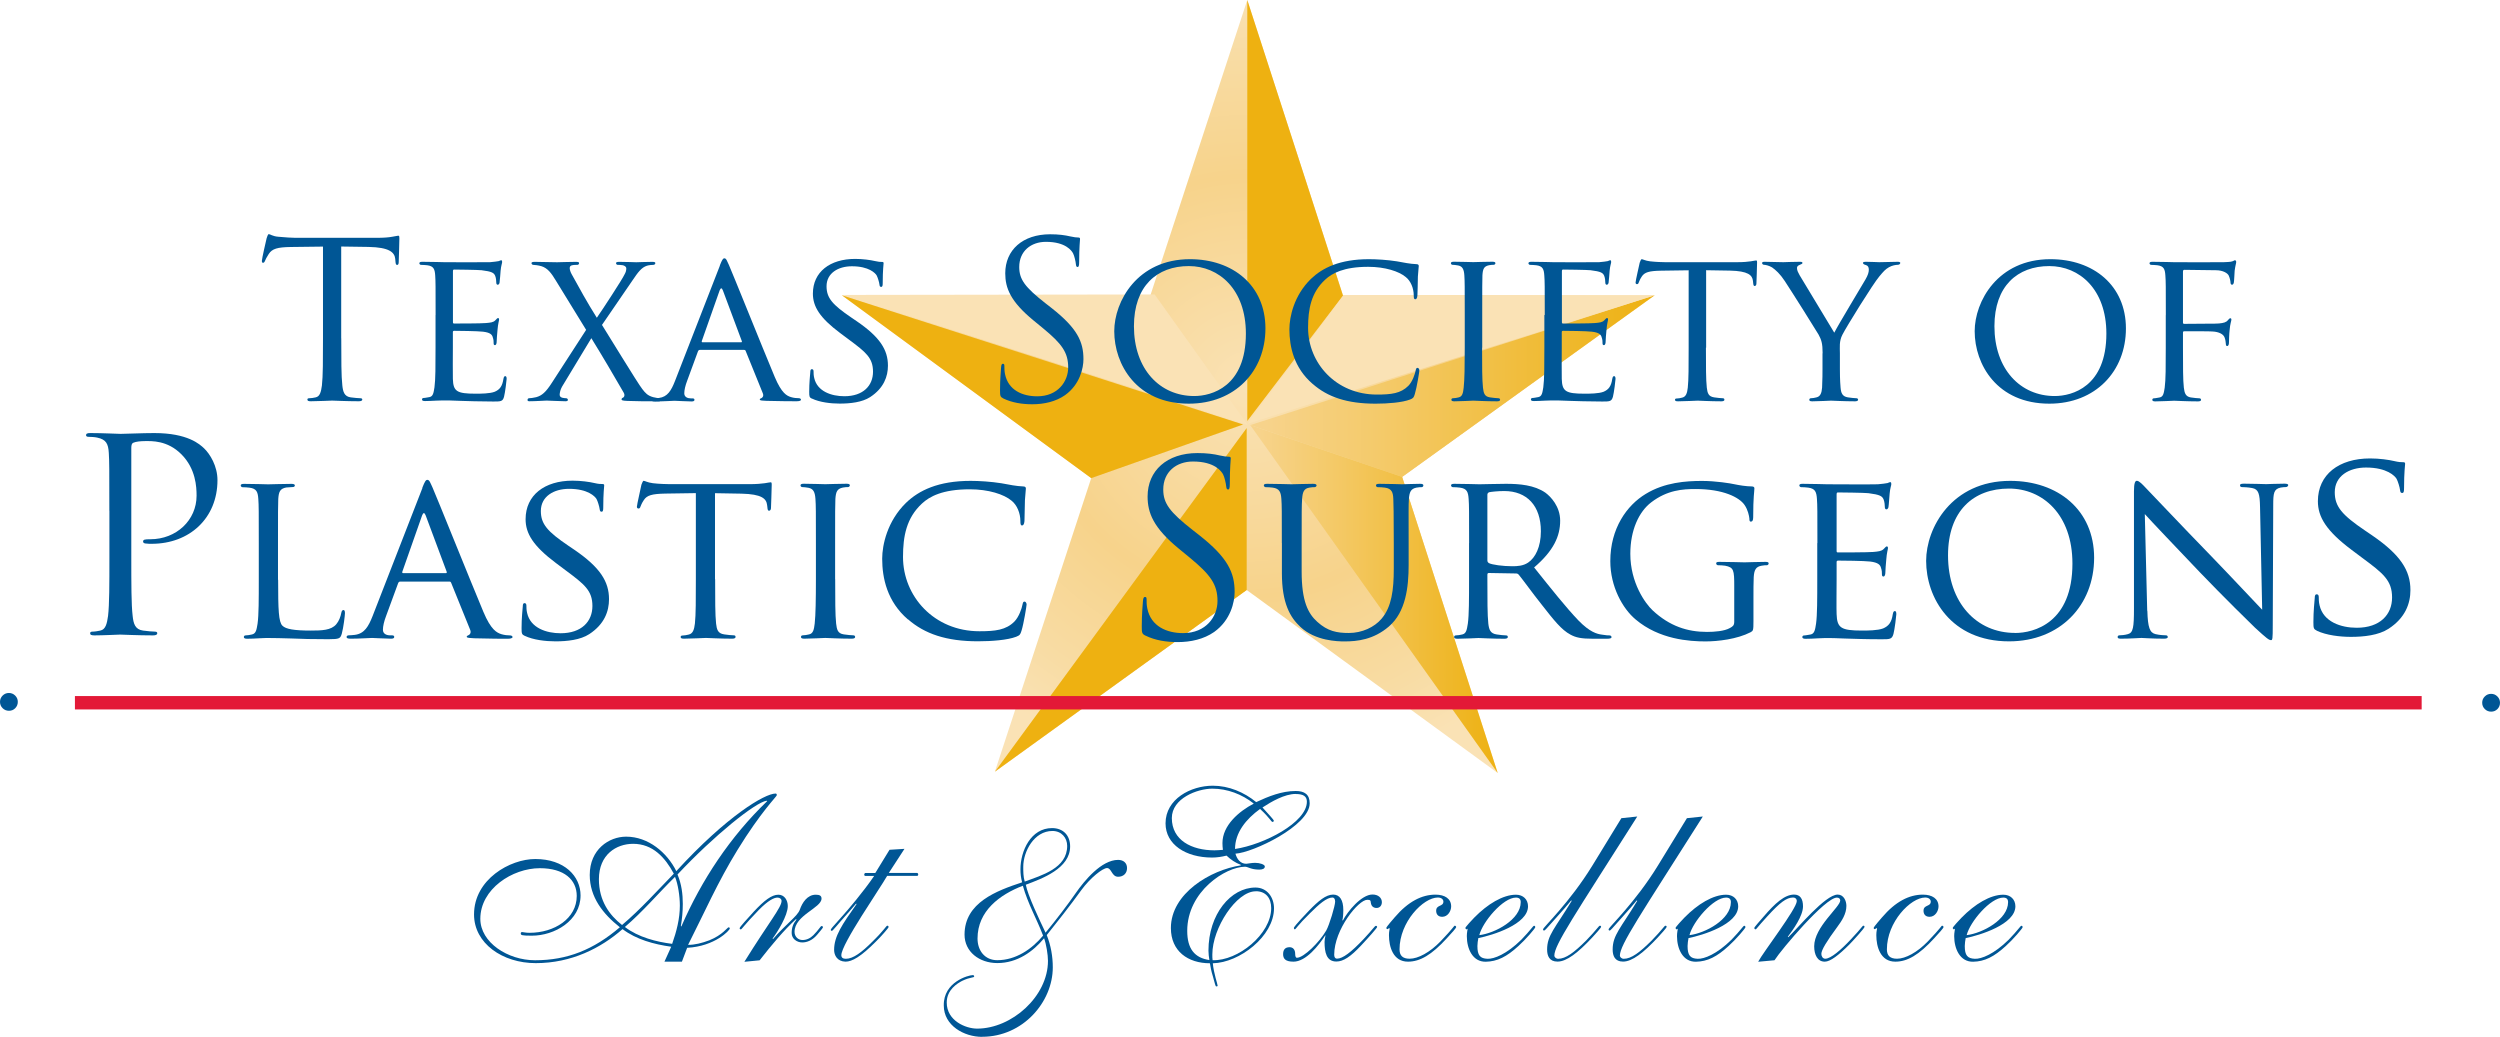 <?xml version="1.0" encoding="UTF-8"?>
<svg xmlns="http://www.w3.org/2000/svg" xmlns:xlink="http://www.w3.org/1999/xlink" viewBox="0 0 373.39 154.86">
  <defs>
    <style>
      .cls-1 {
        fill: url(#linear-gradient);
      }

      .cls-1, .cls-2, .cls-3, .cls-4, .cls-5, .cls-6 {
        stroke-width: 0px;
      }

      .cls-2 {
        fill: #005695;
      }

      .cls-3 {
        fill: #fae2b5;
      }

      .cls-4 {
        fill: #eeb111;
      }

      .cls-5 {
        fill: url(#linear-gradient-2);
      }

      .cls-6 {
        fill: url(#radial-gradient);
      }

      .cls-7 {
        fill: none;
        stroke: #e31937;
        stroke-width: 2px;
      }
    </style>
    <radialGradient id="radial-gradient" cx="186.44" cy="57.72" fx="186.44" fy="57.72" r="59.23" gradientUnits="userSpaceOnUse">
      <stop offset="0" stop-color="#fae2b5"/>
      <stop offset=".53" stop-color="#f7d38b"/>
      <stop offset=".84" stop-color="#f8dca4"/>
      <stop offset="1" stop-color="#fae2b5"/>
    </radialGradient>
    <linearGradient id="linear-gradient" x1="186.73" y1="57.67" x2="247.14" y2="57.67" gradientUnits="userSpaceOnUse">
      <stop offset=".04" stop-color="#f7d38b"/>
      <stop offset=".32" stop-color="#f4ca6a"/>
      <stop offset=".94" stop-color="#eeb319"/>
      <stop offset="1" stop-color="#eeb111"/>
    </linearGradient>
    <linearGradient id="linear-gradient-2" y1="89.47" x2="223.69" y2="89.47" xlink:href="#linear-gradient"/>
  </defs>
  <g id="star">
    <g>
      <polygon class="cls-6" points="186.29 0 200.58 44.1 247.14 44.1 209.42 71.23 223.69 115.45 186.2 88.12 148.59 115.26 162.98 71.41 125.74 44.1 171.82 44.1 186.29 0 186.29 0"/>
      <polygon class="cls-4" points="186.29 0 186.29 62.88 200.58 44.15 186.29 0 186.29 0"/>
      <polygon class="cls-4" points="148.59 115.26 186.2 63.93 186.2 88.12 148.59 115.26 148.59 115.26"/>
      <polygon class="cls-1" points="247.14 44.1 186.73 63.49 209.42 71.23 247.14 44.1 247.14 44.1"/>
      <polygon class="cls-5" points="223.69 115.45 186.73 63.49 209.42 71.23 223.69 115.45 223.69 115.45"/>
      <polygon class="cls-4" points="125.74 44.1 185.67 63.4 162.98 71.41 125.74 44.1 125.74 44.1"/>
      <polygon class="cls-3" points="125.98 44.05 186.38 63.49 172.45 43.98 125.98 44.05 125.98 44.05"/>
      <polygon class="cls-3" points="247.14 44.1 186.33 63.29 200.67 44.08 247.14 44.1 247.14 44.1"/>
    </g>
  </g>
  <g id="line_dots" data-name="line/dots">
    <line class="cls-7" x1="11.19" y1="104.96" x2="361.69" y2="104.96"/>
    <path class="cls-2" d="m.39,105.77c-.26-.26-.39-.58-.39-.94s.13-.68.39-.94c.26-.26.58-.39.94-.39s.68.13.94.39c.26.26.39.57.39.94s-.13.68-.38.94c-.25.26-.57.39-.94.39s-.69-.13-.95-.39Z"/>
    <path class="cls-2" d="m371.12,105.9c-.26-.26-.39-.57-.39-.94s.13-.68.39-.94c.26-.26.57-.39.94-.39s.68.13.94.39.39.57.39.94-.13.68-.38.94c-.25.26-.57.39-.94.39s-.69-.13-.95-.39Z"/>
  </g>
  <g id="art_" data-name="art &amp;amp;">
    <g>
      <path class="cls-2" d="m101.83,143.63h-2.59l1.01-2.23c-2.59-.36-5.22-1.08-7.27-2.63-3.24,2.84-7.63,5.08-12.96,5.08-4.97,0-9.22-2.95-9.22-7.27,0-5.26,5.4-8.28,9.14-8.28,4.39,0,6.77,2.59,6.77,5.44,0,3.78-3.89,6.01-7.27,6.01-1.48,0-1.66-.07-1.66-.32,0-.14.04-.22.22-.22s.47.11,1.08.11c3.71,0,7.06-2.12,7.06-5.51,0-2.41-1.87-4.14-5.51-4.14-4.1,0-8.89,3.1-8.89,7.56,0,3.53,4.1,6.19,8.17,6.19,4.82,0,8.75-1.58,12.67-4.93-2.52-1.98-4.5-4.5-4.5-7.81,0-3.82,2.88-5.72,5.44-5.72,3.31,0,6.12,2.38,7.49,5.15,7.52-8.21,13.21-11.59,14.83-11.59.14,0,.18.11.18.25,0,.18-2.38,2.48-5.87,8.17-2.95,4.79-4.97,9.43-7.38,14.18,1.01,0,2.02-.25,3.17-.68,1.98-.79,2.7-1.94,2.88-1.94.11,0,.18.07.18.18,0,.25-2.2,2.66-6.37,2.88l-.79,2.09Zm-8.93-5.47c2.77-2.34,5.18-5.04,7.74-7.67-1.3-2.41-3.13-4.46-6.08-4.46-2.52,0-5.11,1.62-5.11,5.29,0,3.24,1.58,5.36,3.46,6.84Zm7.92-7.2c-2.52,2.48-4.79,5.18-7.49,7.49,2.02,1.55,4.75,2.23,7.06,2.52.65-1.84,1.15-3.74,1.15-5.72,0-1.44-.29-3.24-.72-4.28Zm.94,7.42c3.02-6.95,7.31-13.43,12.82-18.72l-.07-.07c-1.66.22-7.85,5.18-13.32,11.02.61,1.44.79,2.95.79,4.39,0,1.15-.11,2.27-.29,3.31l.07.07Z"/>
      <path class="cls-2" d="m111.19,143.63c3.64-5.87,5.54-8.1,5.54-9.07,0-.29-.25-.5-.61-.5-.5,0-1.37.4-2.81,1.87-2.2,2.27-2.52,2.88-2.66,2.88-.11,0-.18-.07-.18-.18,0-.18,1.22-1.48,2.12-2.48,1.55-1.66,2.66-2.52,3.67-2.52.9,0,1.4.83,1.4,1.69,0,1.44-1.55,3.89-2.27,4.86l.07.07c1.91-2.23,3.67-3.42,4-4.39.36-1.04,1.12-2.23,2.38-2.23.61,0,.86.18.86.58,0,1.4-4.03,2.48-4.03,4.97,0,.72.54,1.22,1.19,1.22.58,0,1.15-.25,1.62-.72.79-.79,1.08-1.37,1.22-1.37.11,0,.22.07.22.18s-.58.76-.9,1.15c-.72.83-1.51,1.12-2.2,1.12-.79,0-1.58-.54-1.58-1.4s.25-1.44.72-2.02l-.07-.07c-1.87,1.73-3.6,3.82-5.44,6.16l-2.27.22Z"/>
      <path class="cls-2" d="m132.86,126.92l2.23-.14-2.34,3.6h4.21c.07,0,.18.07.18.22,0,.11-.04.22-.18.22h-4.46c-1.12,1.98-6.84,10.19-6.84,11.84,0,.36.22.54.68.54,1.08,0,2.34-.94,3.96-2.56,1.84-1.8,2.05-2.38,2.23-2.38.14,0,.18.07.18.22,0,.11-1.15,1.44-1.94,2.2-2.2,2.2-3.49,2.95-4.5,2.95-1.22-.04-1.69-.94-1.69-1.76,0-2.05,1.22-3.82,3.35-6.84l-.07-.07c-.68.83-1.22,1.4-2.2,2.52-.32.36-1.3,1.55-1.4,1.55s-.18-.04-.18-.14c0-.14.14-.29,1.55-1.87,1.08-1.19,3.28-3.78,4.93-6.19h-1.3c-.14,0-.18-.11-.18-.22s.11-.22.14-.22h1.51l2.12-3.46Z"/>
      <path class="cls-2" d="m146.68,154.86c-2.7,0-5.72-1.69-5.72-4.68-.07-3.56,3.74-4.54,4.32-4.54.18,0,.22.11.22.18,0,.25-.54.07-1.8.68-.68.36-2.3,1.3-2.3,3.24,0,2.7,2.81,3.89,4.54,3.89,5.18,0,10.58-4.82,10.58-10.12,0-.9-.25-2.48-.58-3.38-1.62,1.98-4,3.71-6.98,3.71-2.7,0-4.9-1.69-4.9-4.25,0-4.79,4.79-6.55,8.6-7.81-.18-.65-.25-1.3-.25-1.94,0-2.74,1.55-6.16,4.72-6.16,1.66,0,2.7,1.08,2.7,2.74,0,3.28-4.14,4.79-6.62,5.72.29,1.58,2.05,5.26,2.95,7.16,1.58-1.91,3.46-4.39,4.5-5.9,1.3-1.87,3.85-4.97,6.34-4.97.76,0,1.33.43,1.33,1.22s-.54,1.3-1.33,1.3c-.97,0-.97-1.3-1.66-1.3-.65,0-2.52,1.48-3.85,3.31-1.69,2.34-3.56,4.72-5.15,6.7.61,1.55.9,3.17.9,4.82,0,5.18-4.46,10.37-10.55,10.37Zm2.27-11.45c2.77,0,5.18-1.66,6.84-3.67-.97-2.56-2.27-4.75-3.02-7.45-3.46,1.33-6.77,3.78-6.77,7.88,0,1.8,1.08,3.24,2.95,3.24Zm4.1-11.74c2.52-.94,6.34-1.98,6.34-5.33,0-1.22-.86-2.23-2.2-2.23-2.74,0-4.36,3.06-4.36,5.36,0,.72,0,1.48.22,2.2Z"/>
      <path class="cls-2" d="m185.31,129.16c-.79-.29-1.48-.76-2.12-1.37-.72.18-1.44.29-2.16.29-3.92,0-6.95-1.94-6.95-5.11,0-3.64,3.78-5.62,7.06-5.62,2.38,0,4.68.97,6.48,2.45,1.84-.86,3.82-1.66,5.9-1.66,1.3,0,2.09.5,2.09,1.84,0,3.35-8.5,7.38-11.09,7.52.22.79.72,1.51,1.62,1.51.22,0,.72-.14,1.33-.14.68,0,1.44.25,1.44.54,0,.32-.32.47-.83.47-1.26,0-1.69-.43-2.12-.43-2.88,0-8.64,3.67-8.64,9.58,0,2.66,1.08,4.03,3.31,4.36-.07-.43-.14-.94-.14-1.4,0-5.47,3.35-9.43,7.02-9.43,1.76,0,2.77,1.48,2.77,3.1,0,4.18-5.18,8.14-9.14,8.21.14,1.51.72,3.13.72,3.35,0,.07-.07.11-.18.11-.18,0-.18-.36-.54-1.55-.22-.68-.36-1.44-.43-1.91-3.28,0-5.83-1.8-5.83-5.26,0-5.18,5.94-8.68,10.44-9.36v-.07Zm-3.92-2.16c.4,0,.83-.04,1.26-.07-.04-.32-.07-.65-.07-1.01,0-2.66,2.48-4.75,4.68-5.9-1.76-1.4-3.96-2.23-6.19-2.23s-6.05,1.44-6.05,4.39c0,3.31,2.95,4.82,6.37,4.82Zm6.16,6.12c-2.88,0-6.48,5.47-6.48,9.43,0,.32,0,.61.04.86,3.78.14,8.75-3.89,8.75-7.78,0-1.48-.79-2.52-2.3-2.52Zm5.98-14.54c-1.66,0-3.64,1.15-4.97,2.02.83.9,1.69,1.87,1.69,1.94,0,.14-.07.22-.18.22-.22,0-.32-.5-1.87-1.94-2.09,1.51-3.74,3.53-3.74,5.98,4.32-.65,10.73-3.96,10.73-7.06,0-.79-.5-1.15-1.66-1.15Z"/>
      <path class="cls-2" d="m197.91,139.74c-.94,1.44-2.84,3.89-4.72,3.89-1.19,0-1.55-.43-1.55-1.12,0-.61.25-1.04.97-1.04.5,0,.83.36.83.97,0,.43.11.61.25.61,1.04,0,3.38-2.34,4.39-4.07.47-.83,1.33-3.71,1.33-4.32,0-.43-.18-.61-.4-.61-.86,0-1.98.97-3.35,2.34-1.91,1.87-2.12,2.41-2.27,2.41-.11,0-.14-.11-.14-.22,0-.07.18-.4,2.27-2.59,1.4-1.44,2.52-2.38,3.6-2.38,1.01,0,1.51.86,1.51,2.3,0,.72-.07,1.33-.14,1.51l.07.07c.68-1.33,2.77-3.89,4.43-3.89.86,0,1.4.5,1.4,1.15,0,.47-.29.86-.79.86-.43,0-.79-.22-.86-.79-.04-.32-.04-.43-.54-.43-1.3,0-4.93,4.43-4.93,8.21,0,.36.14.58.43.58.83,0,2.09-.94,3.96-2.92,1.4-1.48,1.66-1.98,1.84-1.98.11,0,.18.07.18.18s-1.12,1.4-2.38,2.74c-1.58,1.69-2.66,2.41-3.71,2.41-1.48,0-1.76-1.37-1.76-2.92,0-.25.07-.72.14-.97h-.07Z"/>
      <path class="cls-2" d="m215.4,136.93c-.65,0-.9-.43-.9-.9,0-.94,1.08-.58,1.08-1.37,0-.29-.25-.61-.83-.61-2.16,0-5.72,3.64-5.72,7.74,0,.94.47,1.4,1.51,1.4,1.26,0,3.02-.94,4.61-2.59,1.94-2.02,2.02-2.34,2.12-2.34.14,0,.22.11.22.22s-.65.86-1.4,1.66c-2.27,2.48-4,3.49-5.8,3.49-2.23,0-2.84-2.23-2.84-3.96,0-.58.11-.86.11-.97,0-.04-.04-.07-.07-.07-.11,0-.18.14-.25.14-.11,0-.18-.07-.18-.18,0-.07.07-.22,1.22-1.55,2.05-2.41,4.1-3.42,6.12-3.42,1.4,0,2.34.61,2.34,1.76,0,.68-.5,1.55-1.33,1.55Z"/>
      <path class="cls-2" d="m220.8,140.1c-.07.4-.14.79-.14,1.19,0,1.4.4,1.87,1.51,1.91.97.04,2.84-.68,5.04-2.84,1.4-1.44,1.76-2.09,1.91-2.09.11,0,.18.07.18.22s-1.4,1.8-2.48,2.77c-1.8,1.66-3.2,2.34-4.9,2.38-1.98.04-2.84-1.94-2.84-3.82,0-.54.11-.94.11-1.04,0-.07-.04-.07-.04-.07-.04.04-.07.11-.11.11s-.18-.14-.18-.22c0-.14,1.04-1.26,1.33-1.55,1.98-2.02,4.28-3.42,6.23-3.42,1.08,0,1.8.72,1.8,1.73,0,2.7-5.29,4.32-7.42,4.75Zm.14-.43c2.38-.29,6.19-2.34,6.19-4.93,0-.47-.25-.68-.72-.68-1.91,0-4.97,3.6-5.47,5.62Z"/>
      <path class="cls-2" d="m244.53,121.96c-9.36,14.76-12.38,19.15-12.38,20.77,0,.22.25.47.58.47,1.12,0,2.38-.94,4.18-2.74,1.62-1.66,1.87-2.2,2.05-2.2.14,0,.18.11.18.18,0,.11-.86,1.08-1.37,1.62-2.09,2.23-3.78,3.56-5.15,3.56-1.22,0-1.55-.86-1.55-1.8,0-2.16,1.19-3.17,3.67-7.27l-.07-.07c-.61.72-1.19,1.44-2.38,2.74-1.37,1.51-1.51,1.76-1.69,1.76-.11,0-.14-.11-.14-.18,0-.29,3.96-3.96,7.38-9.54l4.32-7.06,2.38-.25Z"/>
      <path class="cls-2" d="m254.32,121.96c-9.36,14.76-12.38,19.15-12.38,20.77,0,.22.25.47.58.47,1.12,0,2.38-.94,4.18-2.74,1.62-1.66,1.87-2.2,2.05-2.2.14,0,.18.11.18.18,0,.11-.86,1.08-1.37,1.62-2.09,2.23-3.78,3.56-5.15,3.56-1.22,0-1.55-.86-1.55-1.8,0-2.16,1.19-3.17,3.67-7.27l-.07-.07c-.61.72-1.19,1.44-2.38,2.74-1.37,1.51-1.51,1.76-1.69,1.76-.11,0-.14-.11-.14-.18,0-.29,3.96-3.96,7.38-9.54l4.32-7.06,2.38-.25Z"/>
      <path class="cls-2" d="m252.19,140.1c-.07.4-.14.79-.14,1.19,0,1.4.4,1.87,1.51,1.91.97.04,2.84-.68,5.04-2.84,1.4-1.44,1.76-2.09,1.91-2.09.11,0,.18.07.18.22s-1.4,1.8-2.48,2.77c-1.8,1.66-3.2,2.34-4.9,2.38-1.98.04-2.84-1.94-2.84-3.82,0-.54.11-.94.11-1.04,0-.07-.04-.07-.04-.07-.04.04-.07.11-.11.11s-.18-.14-.18-.22c0-.14,1.04-1.26,1.33-1.55,1.98-2.02,4.28-3.42,6.23-3.42,1.08,0,1.8.72,1.8,1.73,0,2.7-5.29,4.32-7.42,4.75Zm.14-.43c2.38-.29,6.19-2.34,6.19-4.93,0-.47-.25-.68-.72-.68-1.91,0-4.97,3.6-5.47,5.62Z"/>
      <path class="cls-2" d="m262.6,143.63c.68-1.33,5.76-7.92,5.76-9.04,0-.36-.25-.54-.54-.54-1.01,0-1.98.76-3.82,2.77-1.69,1.84-1.66,1.98-1.8,1.98-.11,0-.18-.07-.18-.22,0-.11.9-1.12,1.37-1.66,1.73-2.02,3.17-3.31,4.57-3.31.94,0,1.33.68,1.33,1.76,0,1.44-1.48,3.49-2.27,4.54l.07.07c1.4-1.33,5.54-6.37,7.38-6.37.9,0,1.3.94,1.3,1.69,0,1.22-.72,2.27-1.33,3.1-1.62,2.2-2.41,3.49-2.41,4.07,0,.36.22.72.58.72.83,0,2.34-1.3,3.82-2.88,1.84-1.94,1.69-2.05,1.91-2.05.11,0,.14.11.14.18,0,.18-1.8,2.16-2.27,2.63-1.58,1.58-2.84,2.56-3.67,2.56-1.08,0-1.58-1.01-1.58-2.3,0-2.88,3.89-5.87,3.89-6.84,0-.25-.18-.43-.5-.43-1.73,0-8.24,7.67-9.32,9.36l-2.41.22Z"/>
      <path class="cls-2" d="m288.19,136.93c-.65,0-.9-.43-.9-.9,0-.94,1.08-.58,1.08-1.37,0-.29-.25-.61-.83-.61-2.16,0-5.72,3.64-5.72,7.74,0,.94.47,1.4,1.51,1.4,1.26,0,3.02-.94,4.61-2.59,1.94-2.02,2.02-2.34,2.12-2.34.14,0,.22.11.22.22s-.65.86-1.4,1.66c-2.27,2.48-4,3.49-5.8,3.49-2.23,0-2.84-2.23-2.84-3.96,0-.58.11-.86.11-.97,0-.04-.04-.07-.07-.07-.11,0-.18.14-.25.14-.11,0-.18-.07-.18-.18,0-.07.07-.22,1.22-1.55,2.05-2.41,4.1-3.42,6.12-3.42,1.4,0,2.34.61,2.34,1.76,0,.68-.5,1.55-1.33,1.55Z"/>
      <path class="cls-2" d="m293.59,140.1c-.07.4-.14.79-.14,1.19,0,1.4.4,1.87,1.51,1.91.97.04,2.84-.68,5.04-2.84,1.4-1.44,1.76-2.09,1.91-2.09.11,0,.18.07.18.22s-1.4,1.8-2.48,2.77c-1.8,1.66-3.2,2.34-4.9,2.38-1.98.04-2.84-1.94-2.84-3.82,0-.54.11-.94.11-1.04,0-.07-.04-.07-.04-.07-.04.04-.07.11-.11.11s-.18-.14-.18-.22c0-.14,1.04-1.26,1.33-1.55,1.98-2.02,4.28-3.42,6.23-3.42,1.08,0,1.8.72,1.8,1.73,0,2.7-5.29,4.32-7.42,4.75Zm.14-.43c2.38-.29,6.19-2.34,6.19-4.93,0-.47-.25-.68-.72-.68-1.91,0-4.97,3.6-5.47,5.62Z"/>
    </g>
  </g>
  <g id="tsps">
    <g>
      <path class="cls-2" d="m16.33,76.27c0-6.23,0-7.35-.08-8.63-.08-1.36-.4-2-1.72-2.28-.32-.08-1-.12-1.36-.12-.16,0-.32-.08-.32-.24,0-.24.2-.32.64-.32,1.8,0,4.2.12,4.52.12.88,0,3.2-.12,5.04-.12,5,0,6.79,1.68,7.43,2.28.88.84,2,2.64,2,4.75,0,5.67-4.16,9.51-9.83,9.51-.2,0-.64,0-.84-.04-.2,0-.44-.08-.44-.28,0-.32.24-.36,1.08-.36,3.88,0,6.91-2.84,6.91-6.51,0-1.32-.12-4-2.24-6.15-2.12-2.16-4.55-2-5.47-2-.68,0-1.36.08-1.72.24-.24.08-.32.36-.32.76v16.43c0,3.84,0,6.99.2,8.67.12,1.16.36,2.04,1.56,2.2.56.08,1.44.16,1.8.16.24,0,.32.12.32.24,0,.2-.2.32-.64.32-2.2,0-4.71-.12-4.91-.12-.12,0-2.64.12-3.84.12-.44,0-.64-.08-.64-.32,0-.12.08-.24.32-.24.36,0,.84-.08,1.2-.16.8-.16,1-1.04,1.16-2.2.2-1.68.2-4.83.2-8.67v-7.03Z"/>
      <path class="cls-2" d="m41.54,86.58c0,4.5.07,6.34.65,6.88.5.5,1.73.72,4.21.72,1.66,0,3.06-.04,3.82-.94.4-.47.65-1.12.76-1.73.04-.22.14-.4.32-.4.14,0,.22.14.22.47s-.22,2.16-.47,3.06c-.22.72-.32.83-2.02.83-2.27,0-4.03-.04-5.51-.11-1.44-.04-2.52-.07-3.46-.07-.14,0-.68,0-1.3.04-.65.04-1.33.07-1.84.07-.32,0-.5-.07-.5-.25,0-.11.07-.25.25-.25.29,0,.68-.07.97-.14.61-.14.68-.72.83-1.62.18-1.26.18-3.67.18-6.62v-5.4c0-4.75,0-5.62-.07-6.59-.07-1.04-.25-1.55-1.3-1.69-.25-.04-.79-.07-1.08-.07-.11,0-.25-.14-.25-.25,0-.18.14-.25.5-.25,1.44,0,3.42.07,3.6.07.14,0,2.52-.07,3.49-.07.32,0,.5.07.5.25,0,.11-.14.22-.25.22-.22,0-.68.04-1.04.07-.94.18-1.12.65-1.19,1.73-.04.97-.04,1.84-.04,6.59v5.47Z"/>
      <path class="cls-2" d="m63.07,72.86c.4-1.01.54-1.19.76-1.19.32,0,.43.43.76,1.12.58,1.3,5.65,13.93,7.6,18.58,1.15,2.74,2.02,3.13,2.7,3.35.47.14.94.18,1.26.18.18,0,.4.07.4.25s-.36.25-.72.25c-.47,0-2.81,0-5-.07-.61-.04-1.12-.04-1.12-.22,0-.14.07-.14.22-.22.18-.07.5-.32.29-.83l-2.84-7.02c-.07-.14-.11-.18-.29-.18h-7.31c-.14,0-.25.07-.32.25l-1.8,4.9c-.29.76-.47,1.51-.47,2.05,0,.61.54.83,1.08.83h.29c.25,0,.32.11.32.25,0,.18-.18.25-.47.25-.76,0-2.48-.11-2.84-.11-.32,0-1.91.11-3.2.11-.4,0-.61-.07-.61-.25,0-.14.14-.25.29-.25.22,0,.68-.04.94-.07,1.44-.18,2.05-1.26,2.66-2.81l7.45-19.15Zm3.53,12.74c.14,0,.14-.07.11-.22l-3.13-8.39c-.18-.47-.36-.47-.54,0l-2.95,8.39c-.04.14,0,.22.11.22h6.41Z"/>
      <path class="cls-2" d="m78.37,94.97c-.43-.21-.47-.32-.47-1.15,0-1.51.14-2.74.18-3.24,0-.32.07-.5.25-.5s.29.11.29.36,0,.68.11,1.12c.5,2.23,2.88,3.02,5,3.02,3.13,0,4.75-1.76,4.75-4.07s-1.19-3.24-4-5.33l-1.44-1.08c-3.42-2.56-4.54-4.43-4.54-6.55,0-3.6,2.84-5.76,7.02-5.76,1.26,0,2.52.18,3.28.36.61.14.86.14,1.12.14s.32.04.32.22c0,.14-.14,1.15-.14,3.24,0,.47-.04.68-.25.68s-.25-.14-.29-.4c-.04-.36-.29-1.19-.47-1.51-.22-.36-1.26-1.51-4.1-1.51-2.3,0-4.21,1.15-4.21,3.31,0,1.94.97,3.06,4.1,5.18l.9.61c3.85,2.63,5.18,4.75,5.18,7.38,0,1.8-.68,3.74-2.95,5.22-1.33.87-3.31,1.08-5.04,1.08-1.48,0-3.31-.21-4.61-.83Z"/>
      <path class="cls-2" d="m106.81,86.51c0,2.95,0,5.36.14,6.62.11.9.25,1.48,1.22,1.62.43.07,1.15.14,1.44.14.22,0,.25.14.25.25,0,.14-.14.25-.5.25-1.73,0-3.74-.11-3.92-.11-.14,0-2.34.11-3.28.11-.36,0-.5-.07-.5-.25,0-.11.07-.22.25-.22.29,0,.65-.07.94-.14.65-.14.83-.76.94-1.66.14-1.26.14-3.67.14-6.62v-12.85l-4.57.07c-1.98.04-2.74.25-3.2.97-.36.54-.4.76-.5.97-.07.25-.18.29-.32.29-.07,0-.22-.07-.22-.25,0-.32.65-3.06.68-3.31.07-.18.22-.58.32-.58.22,0,.54.25,1.4.36.9.11,2.12.14,2.48.14h11.95c1.04,0,1.76-.07,2.27-.14.47-.07.76-.14.9-.14s.14.18.14.36c0,.94-.11,3.13-.11,3.49,0,.25-.14.4-.29.4s-.22-.11-.25-.54l-.04-.32c-.11-.94-.79-1.62-3.82-1.69l-3.96-.07v12.85Z"/>
      <path class="cls-2" d="m124.74,86.51c0,2.95,0,5.36.14,6.62.11.9.22,1.48,1.15,1.62.47.07,1.15.14,1.44.14.18,0,.25.14.25.25,0,.14-.14.25-.5.25-1.76,0-3.82-.11-3.96-.11-.18,0-2.16.11-3.13.11-.32,0-.5-.07-.5-.25,0-.11.07-.25.25-.25.29,0,.68-.07.97-.14.61-.14.72-.72.83-1.62.14-1.26.18-3.67.18-6.62v-5.4c0-4.75,0-5.62-.07-6.59-.07-1.04-.32-1.51-1.01-1.66-.36-.07-.76-.11-.97-.11-.14,0-.25-.14-.25-.25,0-.18.14-.25.5-.25,1.04,0,3.02.07,3.2.07.14,0,2.2-.07,3.17-.07.36,0,.5.07.5.25,0,.11-.14.25-.25.25-.22,0-.43,0-.79.07-.86.18-1.04.61-1.12,1.69-.04.97-.04,1.84-.04,6.59v5.4Z"/>
      <path class="cls-2" d="m135.61,92.52c-3.1-2.66-3.85-6.16-3.85-9.07,0-2.05.76-5.62,3.56-8.35,1.91-1.84,4.79-3.28,9.65-3.28,1.26,0,3.06.11,4.61.36,1.19.22,2.2.43,3.24.47.32,0,.4.14.4.32,0,.25-.07.61-.14,1.73-.04,1.01-.04,2.7-.07,3.13-.04.47-.18.65-.36.65-.22,0-.25-.22-.25-.65,0-1.19-.5-2.41-1.33-3.06-1.12-.94-3.42-1.69-6.23-1.69-4.07,0-6.01,1.08-7.13,2.12-2.34,2.16-2.84,4.9-2.84,7.99,0,5.87,4.64,11.09,11.41,11.09,2.38,0,3.96-.18,5.22-1.44.68-.68,1.12-1.98,1.22-2.56.07-.32.11-.43.32-.43.14,0,.29.22.29.43s-.43,2.88-.76,3.92c-.18.58-.25.68-.79.9-1.3.5-3.67.68-5.72.68-4.75,0-7.96-1.12-10.44-3.28Z"/>
      <path class="cls-2" d="m171.07,94.93c-.5-.25-.54-.4-.54-1.37,0-1.8.14-3.24.18-3.82.04-.4.11-.58.29-.58.22,0,.25.11.25.4,0,.32,0,.83.11,1.33.54,2.66,2.92,3.67,5.33,3.67,3.46,0,5.15-2.48,5.15-4.79,0-2.48-1.04-3.92-4.14-6.48l-1.62-1.33c-3.82-3.13-4.68-5.36-4.68-7.81,0-3.85,2.88-6.48,7.45-6.48,1.4,0,2.45.14,3.35.36.68.14.97.18,1.26.18s.36.07.36.25-.14,1.37-.14,3.82c0,.58-.07.83-.25.83-.22,0-.25-.18-.29-.47-.04-.43-.25-1.4-.47-1.8-.22-.4-1.19-1.91-4.5-1.91-2.48,0-4.43,1.55-4.43,4.18,0,2.05.94,3.35,4.39,6.05l1.01.79c4.25,3.35,5.26,5.58,5.26,8.46,0,1.48-.58,4.21-3.06,5.98-1.55,1.08-3.49,1.51-5.44,1.51-1.69,0-3.35-.25-4.82-.97Z"/>
      <path class="cls-2" d="m191.45,81.11c0-4.75,0-5.62-.07-6.59-.07-.97-.25-1.55-1.29-1.69-.25-.04-.79-.07-1.08-.07-.11,0-.25-.14-.25-.25,0-.18.14-.25.5-.25,1.44,0,3.35.07,3.63.07s2.27-.07,3.21-.07c.36,0,.54.07.54.25,0,.11-.14.25-.29.25-.22,0-.4,0-.79.07-.83.14-1.01.68-1.08,1.69-.07.97-.07,1.84-.07,6.59v4.28c0,4.43.97,6.26,2.34,7.49,1.55,1.4,2.92,1.66,4.72,1.66,1.95,0,3.82-.86,4.9-2.16,1.48-1.76,1.8-4.28,1.8-7.42v-3.85c0-4.75-.04-5.62-.07-6.59-.04-.97-.22-1.55-1.26-1.69-.25-.04-.79-.07-1.08-.07-.14,0-.25-.14-.25-.25,0-.18.14-.25.5-.25,1.4,0,3.24.07,3.42.07.21,0,1.73-.07,2.66-.07.36,0,.5.07.5.25,0,.11-.11.25-.25.25-.22,0-.4,0-.79.07-.86.18-1.04.68-1.12,1.69-.07.97-.04,1.84-.04,6.59v3.28c0,3.31-.43,7.02-2.95,9.18-2.3,1.98-4.75,2.23-6.62,2.23-1.04,0-4.36-.07-6.59-2.16-1.55-1.44-2.77-3.56-2.77-8.03v-4.5Z"/>
      <path class="cls-2" d="m219.42,81.11c0-4.75,0-5.62-.07-6.59-.07-1.04-.25-1.55-1.3-1.69-.25-.04-.79-.07-1.08-.07-.11,0-.25-.14-.25-.25,0-.18.14-.25.5-.25,1.44,0,3.56.07,3.74.07.32,0,2.99-.07,3.96-.07,2.02,0,4.25.18,5.9,1.33.79.58,2.2,2.05,2.2,4.18,0,2.27-.94,4.46-3.89,6.98,2.59,3.24,4.79,6.01,6.62,7.92,1.69,1.73,2.74,2.02,3.53,2.12.61.11.94.11,1.12.11s.29.14.29.25c0,.18-.18.25-.76.25h-1.98c-1.8,0-2.59-.18-3.38-.61-1.37-.72-2.52-2.2-4.32-4.5-1.33-1.66-2.74-3.64-3.42-4.46-.14-.14-.22-.18-.43-.18l-4.03-.07c-.14,0-.22.07-.22.25v.72c0,2.95,0,5.33.14,6.59.11.9.29,1.48,1.26,1.62.43.07,1.12.14,1.4.14.22,0,.25.14.25.25,0,.14-.14.25-.5.25-1.73,0-3.74-.11-3.89-.11-.04,0-2.16.11-3.13.11-.32,0-.5-.07-.5-.25,0-.11.07-.25.25-.25.29,0,.68-.07.97-.14.61-.14.68-.72.83-1.62.18-1.26.18-3.67.18-6.62v-5.4Zm2.73,2.59c0,.18.07.29.22.4.47.25,2.09.47,3.49.47.76,0,1.62-.04,2.37-.54,1.08-.72,1.91-2.34,1.91-4.68,0-3.82-2.09-6.01-5.47-6.01-.94,0-1.95.11-2.27.18-.14.07-.25.18-.25.36v9.83Z"/>
      <path class="cls-2" d="m259.02,87.59c0-2.48-.07-2.84-1.37-3.1-.25-.04-.79-.07-1.08-.07-.11,0-.25-.14-.25-.25,0-.22.14-.25.5-.25,1.44,0,3.56.07,3.74.07.14,0,2.12-.07,3.1-.07.36,0,.5.04.5.25,0,.11-.14.25-.25.25-.21,0-.43,0-.79.07-.86.14-1.12.61-1.19,1.69-.04.97-.04,1.87-.04,3.17v3.42c0,1.4-.04,1.44-.43,1.66-2.02,1.04-4.9,1.37-6.73,1.37-2.41,0-6.91-.29-10.44-3.28-1.94-1.62-3.78-4.9-3.78-8.71,0-4.9,2.48-8.35,5.29-10.04,2.84-1.73,6.01-1.94,8.42-1.94,2.02,0,4.25.36,4.86.5.65.14,1.76.32,2.55.32.32,0,.4.14.4.29,0,.43-.18,1.26-.18,4.32,0,.5-.14.65-.36.65-.18,0-.21-.18-.21-.47-.04-.4-.22-1.3-.72-2.02-.79-1.15-3.2-2.38-7.31-2.38-1.91,0-4.21.14-6.62,1.98-1.84,1.4-3.13,4.14-3.13,7.7,0,4.32,2.23,7.42,3.35,8.46,2.52,2.34,5.18,3.2,8.1,3.2,1.12,0,2.59-.11,3.42-.58.4-.22.65-.36.65-.94v-5.29Z"/>
      <path class="cls-2" d="m271.44,81.11c0-4.75,0-5.62-.07-6.59-.07-1.04-.25-1.55-1.3-1.69-.25-.04-.79-.07-1.08-.07-.11,0-.25-.14-.25-.25,0-.18.14-.25.5-.25,1.44,0,3.49.07,3.67.07.22,0,6.84.04,7.56,0,.61-.04,1.19-.14,1.44-.18.14-.04.29-.14.43-.14.11,0,.14.14.14.29,0,.22-.18.58-.25,1.44-.04.29-.11,1.66-.18,2.02-.04.14-.14.32-.29.32-.18,0-.25-.14-.25-.4,0-.22-.04-.72-.18-1.08-.21-.5-.54-.72-2.27-.94-.54-.07-4.21-.11-4.57-.11-.14,0-.18.11-.18.32v8.32c0,.22,0,.32.18.32.4,0,4.57,0,5.29-.07.76-.07,1.22-.11,1.55-.43.22-.22.36-.4.47-.4s.18.07.18.25-.18.68-.25,1.69c-.07.61-.14,1.76-.14,1.98,0,.25-.07.58-.29.58-.14,0-.22-.11-.22-.29,0-.29,0-.61-.14-1.01-.11-.43-.4-.79-1.62-.94-.86-.11-4.25-.14-4.79-.14-.18,0-.22.11-.22.22v2.56c0,1.04-.04,4.61,0,5.22.07,2.05.65,2.45,3.78,2.45.83,0,2.34,0,3.17-.32.83-.36,1.26-.9,1.44-2.12.07-.36.14-.47.32-.47s.21.25.21.47-.25,2.3-.43,2.95c-.22.79-.54.79-1.76.79-2.38,0-4.21-.07-5.51-.11-1.33-.07-2.16-.07-2.63-.07-.07,0-.68,0-1.37.04-.61.04-1.33.07-1.84.07-.32,0-.5-.07-.5-.25,0-.11.07-.25.25-.25.29,0,.68-.11.97-.14.61-.11.69-.72.83-1.62.18-1.26.18-3.67.18-6.62v-5.4Z"/>
      <path class="cls-2" d="m300.24,71.82c7.13,0,12.53,4.36,12.53,11.48s-5.08,12.49-12.71,12.49c-8.68,0-12.38-6.52-12.38-12.02,0-4.93,3.82-11.95,12.56-11.95Zm.72,22.72c2.84,0,8.57-1.51,8.57-10.37,0-7.34-4.46-11.2-9.47-11.2-5.29,0-9.11,3.31-9.11,9.97,0,7.13,4.29,11.59,10.01,11.59Z"/>
      <path class="cls-2" d="m320.72,91.22c.07,2.52.36,3.28,1.22,3.49.57.14,1.29.18,1.58.18.14,0,.25.11.25.25,0,.18-.22.25-.58.25-1.8,0-3.06-.11-3.35-.11s-1.62.11-3.06.11c-.32,0-.5-.04-.5-.25,0-.14.11-.25.25-.25.25,0,.83-.04,1.29-.18.79-.21.9-1.04.9-3.82v-17.53c0-1.22.18-1.55.43-1.55.36,0,.9.61,1.22.94.5.5,5.11,5.4,10.01,10.44,3.13,3.24,6.52,6.88,7.49,7.88l-.32-15.34c-.04-1.98-.21-2.66-1.19-2.84-.58-.11-1.3-.14-1.55-.14-.21,0-.25-.18-.25-.29,0-.18.25-.22.61-.22,1.44,0,2.95.07,3.31.07s1.4-.07,2.7-.07c.32,0,.58.04.58.22,0,.11-.14.29-.36.29-.14,0-.39,0-.76.07-1.04.22-1.12.83-1.12,2.66l-.07,17.93c0,2.02-.04,2.2-.25,2.2-.32,0-.65-.25-2.41-1.87-.32-.29-4.9-4.79-8.24-8.28-3.67-3.85-7.24-7.6-8.21-8.68l.36,14.44Z"/>
      <path class="cls-2" d="m346.04,94.2c-.48-.24-.52-.36-.52-1.28,0-1.68.16-3.04.2-3.6,0-.36.08-.56.28-.56s.32.12.32.4,0,.76.12,1.24c.56,2.48,3.2,3.36,5.55,3.36,3.48,0,5.28-1.96,5.28-4.52s-1.32-3.6-4.44-5.91l-1.6-1.2c-3.79-2.84-5.04-4.92-5.04-7.27,0-4,3.16-6.39,7.79-6.39,1.4,0,2.8.2,3.64.4.68.16.96.16,1.24.16s.36.04.36.24c0,.16-.16,1.28-.16,3.6,0,.52-.04.76-.28.76s-.28-.16-.32-.44c-.04-.4-.32-1.32-.52-1.68-.24-.4-1.4-1.68-4.56-1.68-2.56,0-4.67,1.28-4.67,3.68,0,2.16,1.08,3.4,4.55,5.75l1,.68c4.27,2.92,5.75,5.27,5.75,8.19,0,2-.76,4.16-3.28,5.79-1.48.96-3.68,1.2-5.6,1.2-1.64,0-3.68-.24-5.11-.92Z"/>
      <g>
        <path class="cls-2" d="m50.97,50.54c0,3.11,0,5.67.16,7.03.1.94.29,1.65,1.26,1.78.45.06,1.17.13,1.46.13.19,0,.26.1.26.19,0,.16-.16.26-.52.26-1.78,0-3.82-.1-3.98-.1s-2.2.1-3.18.1c-.36,0-.52-.06-.52-.26,0-.1.06-.19.26-.19.29,0,.68-.06.97-.13.65-.13.81-.84.94-1.78.16-1.36.16-3.92.16-7.03v-13.71l-4.8.06c-2.01.03-2.79.26-3.3,1.04-.36.55-.45.78-.55,1-.1.26-.19.32-.32.32-.1,0-.16-.1-.16-.29,0-.32.65-3.11.71-3.37.06-.19.19-.62.32-.62.23,0,.55.32,1.43.39.94.1,2.17.16,2.56.16h12.15c1.04,0,1.78-.06,2.3-.16.49-.07.78-.16.91-.16.16,0,.16.19.16.39,0,.97-.1,3.21-.1,3.56,0,.29-.1.42-.23.42-.16,0-.23-.1-.26-.55l-.03-.36c-.1-.97-.88-1.72-3.99-1.78l-4.08-.06v13.71Z"/>
        <path class="cls-2" d="m65.06,47.07c0-4.28,0-5.05-.06-5.93-.06-.94-.23-1.39-1.17-1.52-.23-.03-.71-.06-.97-.06-.1,0-.23-.13-.23-.23,0-.16.13-.23.45-.23,1.3,0,3.14.06,3.3.06.19,0,6.16.03,6.8,0,.55-.03,1.07-.13,1.3-.16.13-.03.26-.13.39-.13.1,0,.13.13.13.26,0,.19-.16.52-.23,1.3-.03.26-.1,1.49-.16,1.81-.03.13-.13.29-.26.29-.16,0-.23-.13-.23-.36,0-.19-.03-.65-.16-.97-.19-.45-.49-.65-2.04-.84-.49-.06-3.79-.1-4.11-.1-.13,0-.16.1-.16.29v7.48c0,.19,0,.29.16.29.36,0,4.11,0,4.76-.07.68-.06,1.1-.1,1.39-.39.19-.19.32-.36.42-.36s.16.06.16.23-.16.62-.23,1.52c-.06.55-.13,1.59-.13,1.78,0,.23-.06.52-.26.52-.13,0-.19-.1-.19-.26,0-.26,0-.55-.13-.91-.1-.39-.36-.71-1.46-.84-.78-.1-3.82-.13-4.31-.13-.16,0-.19.1-.19.19v2.3c0,.94-.03,4.15,0,4.7.06,1.85.58,2.2,3.4,2.2.75,0,2.11,0,2.85-.29.75-.32,1.13-.81,1.3-1.91.06-.32.13-.42.29-.42s.19.23.19.42-.23,2.07-.39,2.66c-.19.71-.49.71-1.59.71-2.14,0-3.79-.07-4.96-.1-1.2-.06-1.94-.06-2.37-.06-.06,0-.62,0-1.23.03-.55.03-1.2.06-1.65.06-.29,0-.45-.06-.45-.23,0-.1.06-.23.23-.23.26,0,.62-.1.88-.13.55-.1.62-.65.75-1.46.16-1.13.16-3.3.16-5.96v-4.86Z"/>
        <path class="cls-2" d="m87.55,49.28l-4.54-7.39c-.65-1.07-1.2-1.85-2.17-2.14-.45-.13-1.04-.19-1.2-.19s-.26-.16-.26-.26c0-.13.13-.19.49-.19.81,0,3.11.06,3.34.06.26,0,1.81-.06,2.79-.06.39,0,.49.06.49.19s-.1.26-.26.26c-.19,0-.55,0-.78.06-.26.03-.36.23-.36.42,0,.26.13.62.29.91,1.2,2.17,2.27,4.15,3.76,6.51.84-1.2,3.86-5.83,4.11-6.42.23-.39.29-.65.29-.97,0-.19-.19-.36-.49-.45-.29-.06-.62-.06-.78-.06s-.26-.13-.26-.26.13-.19.49-.19c1.07,0,2.27.06,2.53.06s1.43-.06,2.4-.06c.32,0,.45.06.45.19,0,.1-.1.26-.29.26-.23,0-.65.03-.97.13-.81.26-1.33.97-2.14,2.17l-4.57,6.67c.55.84,5.41,8.85,6.03,9.59.45.58.78.97,1.62,1.2.39.1.81.16.97.16s.23.1.23.23-.13.23-.39.23c-1.75,0-3.11,0-4.67-.06-.75-.03-.87-.1-.87-.23,0-.1.06-.19.16-.23.16-.03.42-.32.16-.78-1.56-2.69-3.11-5.35-4.83-8.13l-4.37,7.23c-.26.45-.36.94-.36,1.23,0,.26.19.39.45.45.16.03.39.06.52.06.16,0,.26.13.26.26s-.16.19-.36.19c-.68,0-2.56-.1-2.82-.1-.23,0-1.65.1-2.59.1-.23,0-.26-.1-.26-.19,0-.13.07-.26.23-.26.23,0,.65-.06,1.07-.16.84-.23,1.43-.74,2.33-2.14l5.12-7.91Z"/>
        <path class="cls-2" d="m107.51,39.65c.36-.91.49-1.07.68-1.07.29,0,.39.39.68,1,.52,1.17,5.09,12.54,6.84,16.72,1.04,2.46,1.81,2.82,2.43,3.01.42.13.84.16,1.13.16.16,0,.36.06.36.23s-.32.23-.65.23c-.42,0-2.53,0-4.5-.06-.55-.03-1-.03-1-.19,0-.13.06-.13.19-.19.16-.06.45-.29.26-.75l-2.56-6.32c-.06-.13-.1-.16-.26-.16h-6.58c-.13,0-.23.07-.29.23l-1.62,4.41c-.26.68-.42,1.36-.42,1.85,0,.55.49.75.97.75h.26c.23,0,.29.1.29.23,0,.16-.16.23-.42.23-.68,0-2.24-.1-2.56-.1-.29,0-1.72.1-2.88.1-.36,0-.55-.06-.55-.23,0-.13.13-.23.26-.23.19,0,.62-.03.84-.06,1.3-.16,1.85-1.13,2.4-2.53l6.71-17.24Zm3.18,11.47c.13,0,.13-.06.1-.19l-2.82-7.55c-.16-.42-.32-.42-.49,0l-2.66,7.55c-.03.13,0,.19.1.19h5.77Z"/>
        <path class="cls-2" d="m121.28,59.55c-.39-.19-.42-.29-.42-1.04,0-1.36.13-2.46.16-2.92,0-.29.06-.45.23-.45s.26.1.26.32,0,.62.1,1c.45,2.01,2.59,2.72,4.5,2.72,2.82,0,4.28-1.59,4.28-3.66s-1.07-2.92-3.6-4.8l-1.3-.97c-3.08-2.3-4.08-3.98-4.08-5.9,0-3.24,2.56-5.18,6.32-5.18,1.13,0,2.27.16,2.95.32.55.13.78.13,1,.13s.29.03.29.19c0,.13-.13,1.04-.13,2.92,0,.42-.03.62-.23.62s-.23-.13-.26-.36c-.03-.32-.26-1.07-.42-1.36-.19-.32-1.13-1.36-3.69-1.36-2.07,0-3.79,1.04-3.79,2.98,0,1.75.87,2.75,3.69,4.67l.81.55c3.47,2.37,4.67,4.28,4.67,6.64,0,1.62-.62,3.37-2.66,4.7-1.2.78-2.98.97-4.54.97-1.33,0-2.98-.19-4.15-.75Z"/>
        <path class="cls-2" d="m149.85,59.51c-.45-.23-.49-.36-.49-1.23,0-1.62.13-2.92.16-3.43.03-.36.1-.52.26-.52.19,0,.23.1.23.36,0,.29,0,.75.1,1.2.49,2.4,2.62,3.3,4.8,3.3,3.11,0,4.63-2.24,4.63-4.31,0-2.24-.94-3.53-3.73-5.83l-1.46-1.2c-3.43-2.82-4.21-4.83-4.21-7.03,0-3.47,2.59-5.83,6.71-5.83,1.26,0,2.2.13,3.01.32.62.13.87.16,1.13.16s.32.06.32.23-.13,1.23-.13,3.43c0,.52-.06.75-.23.75-.19,0-.23-.16-.26-.42-.03-.39-.23-1.26-.42-1.62-.19-.36-1.07-1.72-4.05-1.72-2.24,0-3.99,1.39-3.99,3.76,0,1.85.84,3.01,3.95,5.44l.91.71c3.82,3.01,4.73,5.02,4.73,7.61,0,1.33-.52,3.79-2.75,5.38-1.39.97-3.14,1.36-4.89,1.36-1.52,0-3.01-.23-4.34-.87Z"/>
        <path class="cls-2" d="m177.72,38.71c6.42,0,11.28,3.92,11.28,10.34s-4.57,11.24-11.44,11.24c-7.81,0-11.14-5.86-11.14-10.82,0-4.44,3.43-10.76,11.31-10.76Zm.65,20.44c2.56,0,7.71-1.36,7.71-9.33,0-6.61-4.02-10.08-8.52-10.08-4.76,0-8.2,2.98-8.2,8.98,0,6.41,3.86,10.43,9.01,10.43Z"/>
        <path class="cls-2" d="m196.05,57.34c-2.79-2.4-3.47-5.54-3.47-8.16,0-1.85.68-5.05,3.21-7.52,1.72-1.65,4.31-2.95,8.68-2.95,1.13,0,2.75.1,4.15.32,1.07.19,1.98.39,2.92.42.29,0,.36.13.36.29,0,.23-.07.55-.13,1.56-.03.91-.03,2.43-.07,2.82-.03.42-.16.58-.32.58-.19,0-.23-.19-.23-.58,0-1.07-.45-2.17-1.2-2.75-1-.84-3.08-1.52-5.6-1.52-3.66,0-5.41.97-6.42,1.91-2.11,1.94-2.56,4.41-2.56,7.19,0,5.28,4.18,9.98,10.27,9.98,2.14,0,3.56-.16,4.7-1.3.62-.62,1-1.78,1.1-2.3.07-.29.1-.39.29-.39.13,0,.26.19.26.39s-.39,2.59-.68,3.53c-.16.52-.23.62-.71.81-1.17.45-3.3.62-5.15.62-4.28,0-7.16-1-9.39-2.95Z"/>
        <path class="cls-2" d="m221.36,51.93c0,2.66,0,4.83.13,5.96.1.81.2,1.33,1.04,1.46.42.06,1.04.13,1.29.13.16,0,.23.13.23.23,0,.13-.13.23-.45.23-1.59,0-3.43-.1-3.56-.1-.16,0-1.94.1-2.82.1-.29,0-.45-.06-.45-.23,0-.1.06-.23.23-.23.26,0,.62-.06.87-.13.55-.13.65-.65.74-1.46.13-1.13.16-3.3.16-5.96v-4.86c0-4.28,0-5.05-.06-5.93-.06-.94-.29-1.36-.91-1.49-.32-.06-.68-.1-.87-.1-.13,0-.23-.13-.23-.23,0-.16.13-.23.46-.23.94,0,2.72.06,2.88.06.13,0,1.98-.06,2.85-.06.32,0,.46.06.46.23,0,.1-.13.23-.23.23-.19,0-.39,0-.71.06-.78.16-.94.55-1,1.52-.03.87-.03,1.65-.03,5.93v4.86Z"/>
        <path class="cls-2" d="m230.72,47.07c0-4.28,0-5.05-.07-5.93-.06-.94-.23-1.39-1.17-1.52-.23-.03-.71-.06-.97-.06-.1,0-.23-.13-.23-.23,0-.16.13-.23.45-.23,1.29,0,3.14.06,3.3.06.19,0,6.16.03,6.8,0,.55-.03,1.07-.13,1.29-.16.13-.03.26-.13.39-.13.1,0,.13.13.13.26,0,.19-.16.52-.23,1.3-.03.26-.1,1.49-.16,1.81-.03.13-.13.29-.26.29-.16,0-.23-.13-.23-.36,0-.19-.03-.65-.16-.97-.19-.45-.48-.65-2.04-.84-.49-.06-3.79-.1-4.12-.1-.13,0-.16.1-.16.29v7.48c0,.19,0,.29.16.29.36,0,4.12,0,4.76-.07.68-.06,1.1-.1,1.39-.39.2-.19.32-.36.42-.36s.16.06.16.23-.16.62-.23,1.52c-.06.55-.13,1.59-.13,1.78,0,.23-.06.52-.26.52-.13,0-.2-.1-.2-.26,0-.26,0-.55-.13-.91-.1-.39-.36-.71-1.46-.84-.78-.1-3.82-.13-4.31-.13-.16,0-.19.1-.19.19v2.3c0,.94-.03,4.15,0,4.7.06,1.85.58,2.2,3.4,2.2.74,0,2.11,0,2.85-.29.74-.32,1.13-.81,1.29-1.91.06-.32.13-.42.29-.42s.2.23.2.42-.23,2.07-.39,2.66c-.2.71-.49.71-1.59.71-2.14,0-3.79-.07-4.96-.1-1.2-.06-1.95-.06-2.37-.06-.07,0-.62,0-1.23.03-.55.03-1.2.06-1.65.06-.29,0-.45-.06-.45-.23,0-.1.06-.23.23-.23.26,0,.62-.1.87-.13.55-.1.62-.65.75-1.46.16-1.13.16-3.3.16-5.96v-4.86Z"/>
        <path class="cls-2" d="m254.79,51.93c0,2.66,0,4.83.13,5.96.1.81.23,1.33,1.1,1.46.39.06,1.04.13,1.3.13.19,0,.23.13.23.23,0,.13-.13.23-.45.23-1.56,0-3.37-.1-3.53-.1-.13,0-2.11.1-2.95.1-.32,0-.45-.06-.45-.23,0-.1.06-.19.23-.19.26,0,.58-.06.84-.13.58-.13.75-.68.84-1.49.13-1.13.13-3.3.13-5.96v-11.57l-4.12.06c-1.78.03-2.46.23-2.88.87-.32.49-.36.68-.45.88-.07.23-.16.26-.29.26-.06,0-.19-.06-.19-.23,0-.29.58-2.75.62-2.98.06-.16.19-.52.29-.52.2,0,.49.23,1.26.32.81.1,1.91.13,2.24.13h10.76c.94,0,1.59-.06,2.04-.13.42-.06.68-.13.81-.13s.13.16.13.32c0,.84-.1,2.82-.1,3.14,0,.23-.13.36-.26.36s-.2-.1-.23-.49l-.03-.29c-.1-.84-.71-1.46-3.43-1.52l-3.56-.06v11.57Z"/>
        <path class="cls-2" d="m272.22,52.77c0-1.49-.19-2.04-.62-2.82-.23-.42-4.08-6.54-5.05-8-.68-1.04-1.36-1.65-1.88-2.01-.42-.26-.97-.39-1.2-.39-.16,0-.29-.13-.29-.26s.1-.19.36-.19c.55,0,2.69.06,2.82.06.19,0,1.36-.06,2.46-.06.32,0,.39.06.39.19,0,.1-.2.19-.46.29-.23.1-.36.23-.36.45,0,.39.2.71.39,1.07l5.18,8.59c.58-1.17,4.15-7.06,4.67-7.97.36-.62.49-1.07.49-1.43,0-.39-.13-.62-.46-.71-.26-.06-.42-.19-.42-.32,0-.1.16-.16.45-.16.75,0,1.75.06,1.98.06.2,0,2.24-.06,2.79-.06.19,0,.36.06.36.16,0,.13-.13.29-.36.29-.32,0-.87.1-1.33.36-.55.32-.81.62-1.43,1.36-.94,1.1-4.96,7.58-5.54,8.75-.49.97-.36,1.85-.36,2.75v2.37c0,.45,0,1.62.1,2.75.07.81.26,1.33,1.1,1.46.39.06,1.04.13,1.29.13.16,0,.23.13.23.23,0,.13-.16.23-.45.23-1.59,0-3.44-.1-3.6-.1-.13,0-1.94.1-2.79.1-.32,0-.45-.06-.45-.23,0-.1.06-.23.23-.23.26,0,.58-.06.84-.13.58-.13.78-.65.84-1.46.06-1.13.06-2.3.06-2.75v-2.37Z"/>
        <path class="cls-2" d="m306.24,38.71c6.42,0,11.28,3.92,11.28,10.34s-4.57,11.24-11.44,11.24c-7.81,0-11.15-5.86-11.15-10.82,0-4.44,3.43-10.76,11.31-10.76Zm.65,20.44c2.56,0,7.71-1.36,7.71-9.33,0-6.61-4.02-10.08-8.52-10.08-4.76,0-8.2,2.98-8.2,8.98,0,6.41,3.86,10.43,9.01,10.43Z"/>
        <path class="cls-2" d="m323.48,47.07c0-4.28,0-5.05-.07-5.93-.06-.94-.23-1.39-1.17-1.52-.23-.03-.71-.06-.97-.06-.1,0-.23-.13-.23-.23,0-.16.13-.23.45-.23,1.29,0,3.08.06,3.24.06.55,0,6.74.03,7.39,0,.55-.03,1.04-.03,1.29-.13.16-.03.29-.16.39-.16.13,0,.19.13.19.26,0,.19-.13.52-.23,1.3-.03.26-.06,1.49-.13,1.81-.03.13-.13.29-.26.29s-.23-.13-.23-.32c0-.23-.1-.68-.26-1.04-.16-.36-.84-.81-1.94-.81l-4.67-.06c-.16,0-.23.06-.23.29v7.52c0,.16,0,.26.19.26l3.89-.03c.49,0,.91,0,1.3-.03.68-.07,1.07-.16,1.33-.49.13-.16.26-.29.36-.29.13,0,.16.1.16.23,0,.16-.19.62-.26,1.52-.07.55-.1,1.65-.1,1.85,0,.26-.06.55-.26.55-.16,0-.2-.13-.2-.26-.03-.29-.06-.68-.19-1-.13-.39-.58-.75-1.46-.88-.71-.1-4.08-.06-4.57-.06-.16,0-.19.06-.19.26v2.2c0,2.72,0,4.89.13,5.96.1.81.26,1.33,1.04,1.46.42.06,1.04.13,1.3.13.16,0,.23.13.23.23,0,.13-.13.23-.45.23-1.59,0-3.44-.1-3.56-.1-.16,0-1.95.1-2.82.1-.29,0-.45-.06-.45-.23,0-.1.06-.23.23-.23.26,0,.62-.1.87-.13.55-.1.62-.65.75-1.46.16-1.13.16-3.3.16-5.96v-4.86Z"/>
      </g>
    </g>
  </g>
</svg>